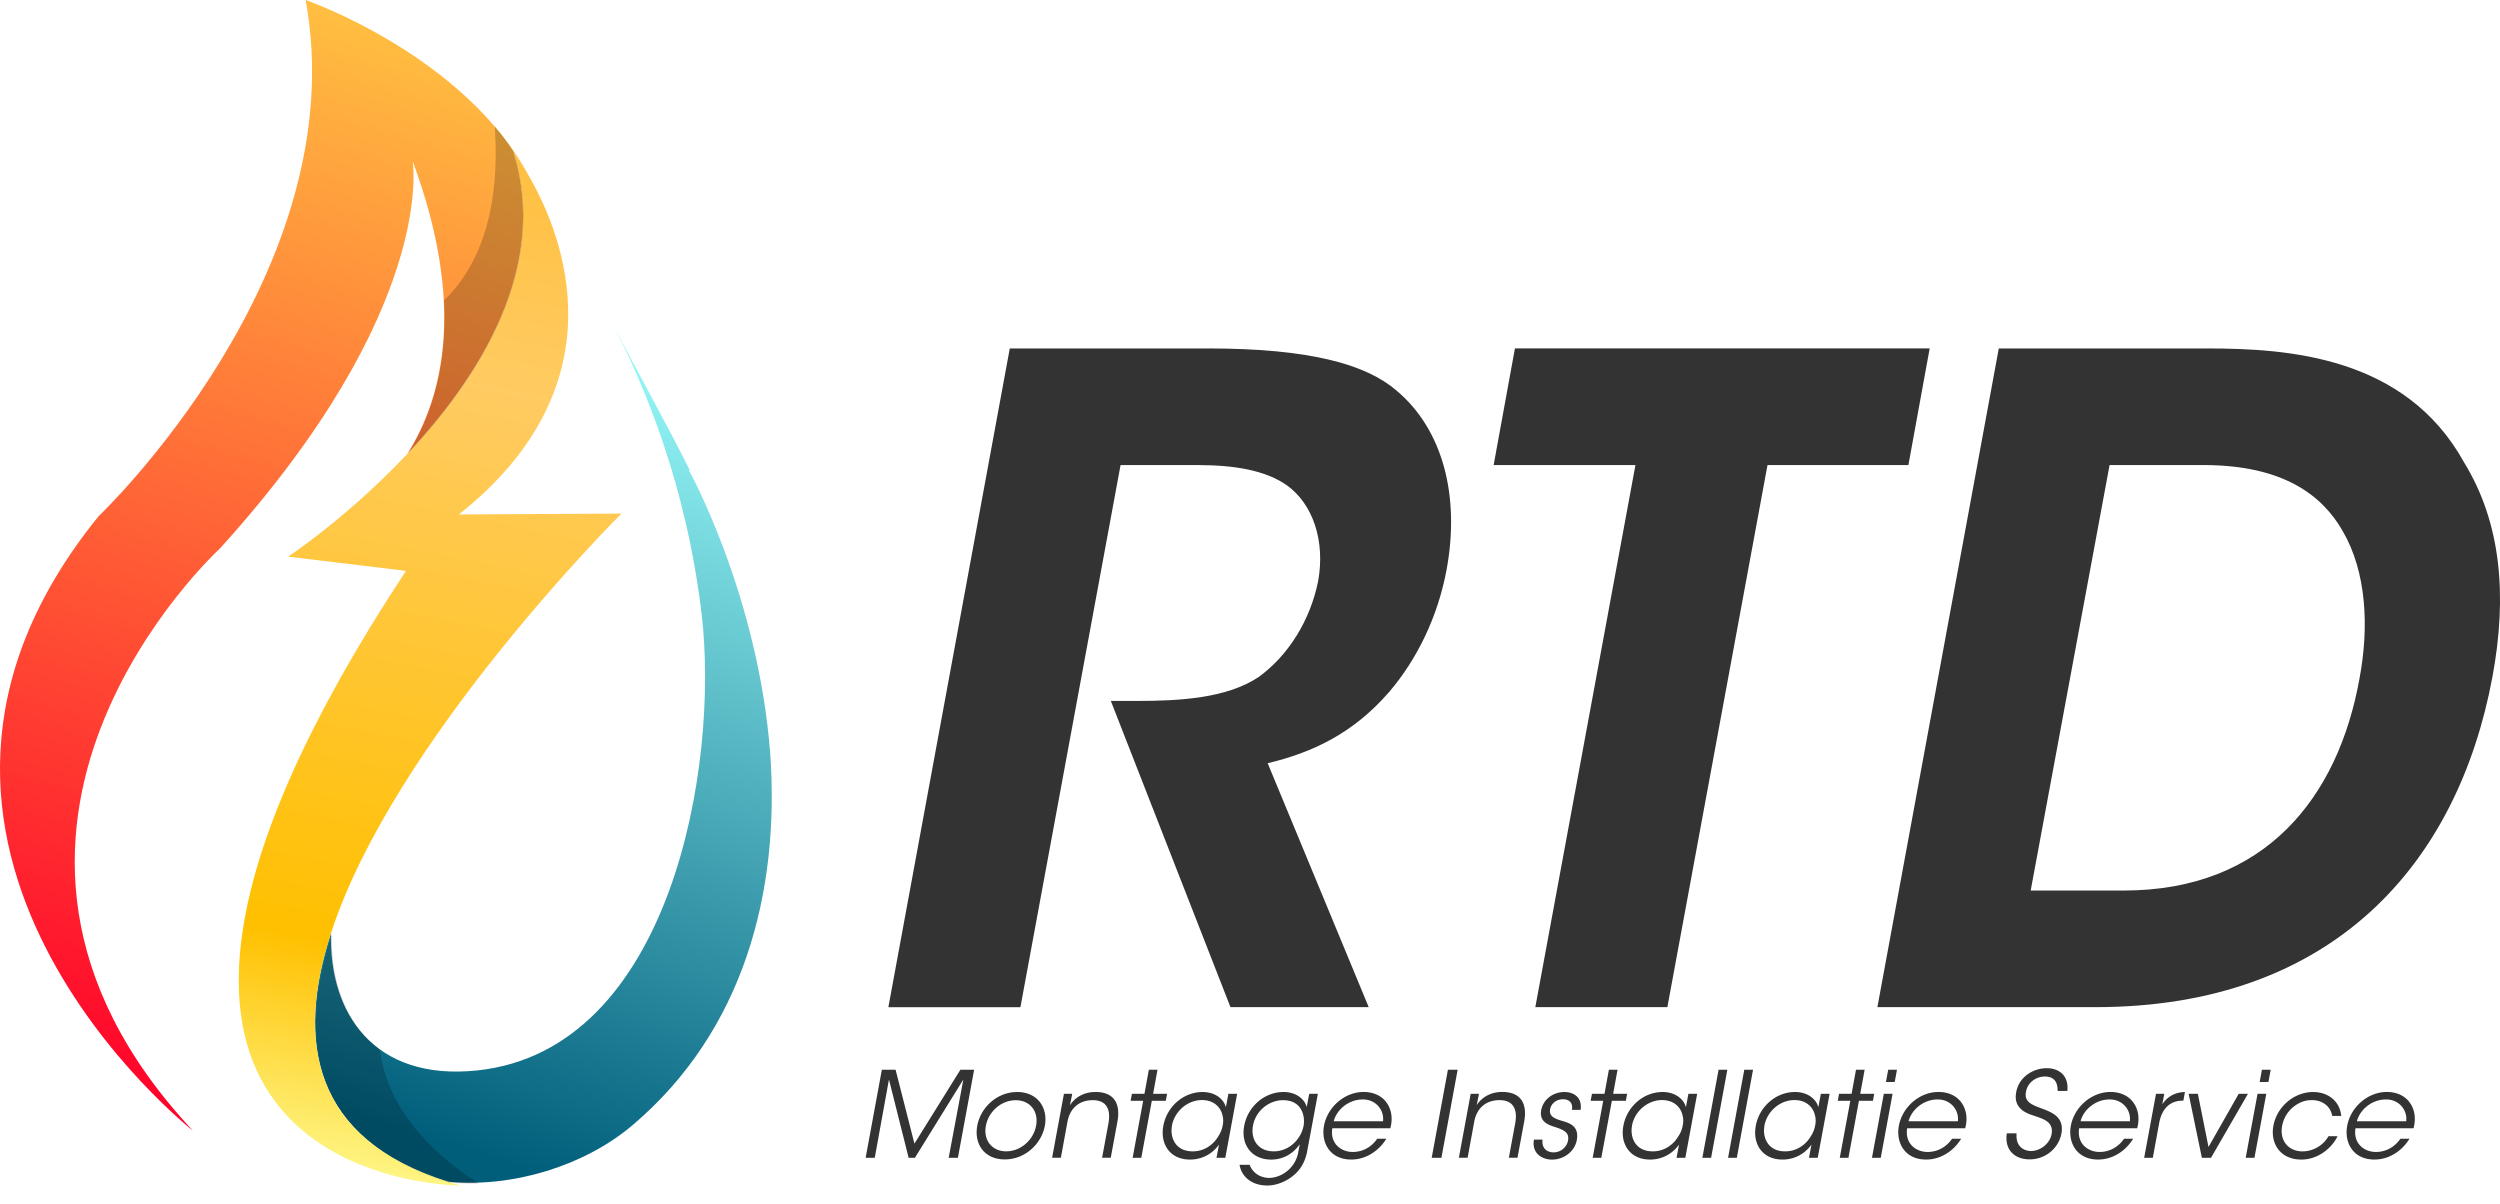 <svg xmlns="http://www.w3.org/2000/svg" xmlns:xlink="http://www.w3.org/1999/xlink" xmlns:v="https://vecta.io/nano" width="135" height="65" fill="none"><g clip-path="url(#D)"><path d="M41.592 40.683c-.662-8.586-4.389-15.284-4.389-15.284l.043-.015c-1.327-2.638-2.907-5.476-4.164-7.87 2.517 4.796 4.169 10.247 4.804 15.62.973 8.234-1.649 23.555-12.105 24.668-5.587.594-8.032-3.091-7.908-7.415-1.895 5.832-1.018 11.116 6.316 13.424 3.476.342 7.372-.851 9.967-3.051 5.992-5.081 7.969-12.558 7.436-20.078v.001z" fill="url(#A)"></path><path d="M27.728 8.231s.379.485.867 1.335C25.094 2.967 16.504 0 16.504 0 19.202 14.711 5.326 27.874 5.326 27.874c-14.454 17.809 5.091 33.184 5.091 33.184-15.165-16.235 1.461-31.442 1.461-31.442C23.634 16.646 22.285 8.709 22.285 8.709c2.86 7.694 1.665 12.694-.28 15.786 3.849-4.102 7.648-10.032 5.723-16.265v.001z" fill="url(#B)"></path><path d="M33.559 27.733l-8.778.047c8.855-7.022 5.607-15.087 3.814-18.213-.488-.85-.867-1.335-.867-1.335 1.924 6.233-1.874 12.163-5.723 16.265-1.757 1.872-3.523 3.363-4.761 4.328-.026.016-.034.024-.043.033-.997.776-1.641 1.202-1.641 1.202l6.361.767C0 64.101 24.893 64.021 24.893 64.021c-.242-.067-.475-.136-.704-.209-7.334-2.308-8.212-7.592-6.316-13.424C21.269 39.939 33.56 27.733 33.56 27.733h-.001z" fill="url(#C)"></path><g fill="#333"><path d="M46.744 62.521l.876-4.755h.742l1.017 3.99 2.482-3.99h.742l-.876 4.755h-.499l.793-4.228-2.616 4.228h-.339l-1.062-4.228-.767 4.228h-.492zm6.026-1.735c.179-.964 1.049-1.819 2.156-1.819s1.676.855 1.497 1.824-1.056 1.819-2.168 1.819-1.664-.848-1.484-1.819v-.007.001zm.467.012c-.147.784.339 1.375 1.1 1.375s1.464-.592 1.612-1.381-.333-1.381-1.1-1.381-1.464.591-1.612 1.381v.007zm4.215-1.734h.448l-.121.616c.282-.45.8-.726 1.407-.714 1.068.013 1.312.745 1.158 1.587l-.364 1.966h-.467l.345-1.87c.135-.745-.102-1.253-.876-1.24-.71.007-1.203.437-1.337 1.157l-.358 1.953h-.473l.639-3.457v.002z"></path><use xlink:href="#E"></use><path d="M66.164 62.521h-.473l.135-.714c-.364.52-.947.81-1.561.81-1.119 0-1.625-.874-1.445-1.824.186-1.016 1.068-1.824 2.117-1.824.736 0 1.164.431 1.261.822l.135-.726h.473l-.639 3.457v-.001zm-2.879-1.722c-.109.623.179 1.375 1.126 1.375.608 0 1.119-.353 1.394-.842a1.46 1.46 0 0 0 .217-.546c.045-.193.038-.386-.007-.553-.102-.475-.499-.829-1.107-.829-.793 0-1.484.616-1.625 1.388v.007h.001zm7.312 1.323c-.115.656-.403 1.073-.762 1.362-.396.334-.934.534-1.401.534-.857 0-1.394-.494-1.497-1.118h.544a1.04 1.04 0 0 0 .326.456c.217.18.499.251.716.251.659 0 1.426-.514 1.58-1.375l.083-.443c-.333.489-.876.829-1.541.829-1.075 0-1.644-.822-1.459-1.819.192-1.035 1.081-1.831 2.13-1.831.678 0 1.133.386 1.247.81l.135-.713h.467l-.569 3.058zm-2.936-1.33c-.128.7.237 1.381 1.126 1.381a1.57 1.57 0 0 0 1.037-.398 1.77 1.77 0 0 0 .569-.977c.051-.29.019-.63-.147-.906-.16-.276-.467-.482-.96-.482-.755 0-1.478.565-1.625 1.375v.007zm4.284.135c-.135.867.524 1.285 1.107 1.279.531 0 1.011-.264 1.317-.714h.492a2.38 2.38 0 0 1-.858.841 2.05 2.05 0 0 1-1.03.283c-1.196 0-1.638-.957-1.478-1.819.186-1.016 1.114-1.831 2.143-1.831.487 0 .902.173 1.17.489.326.386.422.918.268 1.472h-3.135.002zm2.738-.379c.077-.604-.397-1.195-1.107-1.176-.742 0-1.394.546-1.555 1.176h2.662zm3.505-2.782h.525l-.876 4.755h-.525l.876-4.755zm1.229 1.298h.448l-.121.616c.282-.45.799-.726 1.407-.714 1.068.013 1.312.745 1.158 1.587l-.364 1.966h-.467l.345-1.87c.135-.745-.103-1.253-.876-1.24-.71.007-1.203.437-1.337 1.157l-.358 1.953h-.473l.639-3.457v.002zm5.469.868c.064-.366-.14-.572-.486-.572-.377 0-.653.257-.697.559-.045.328.179.463.569.585.467.135.991.276.883 1.016-.089.636-.691 1.099-1.343 1.099-.557 0-1.107-.353-.979-1.079h.467c-.064.475.249.688.595.688.396 0 .723-.295.781-.649.064-.392-.166-.553-.729-.726-.467-.148-.813-.347-.723-.894.115-.623.672-.99 1.254-.99.48 0 .972.264.876.964h-.467l-.001-.001zm1.688-.489h-.678l.07-.379h.678l.237-1.298h.467l-.237 1.298h.755l-.07.379h-.755l-.569 3.078h-.467l.569-3.078zm4.433 3.078h-.473l.135-.714c-.364.52-.947.81-1.561.81-1.119 0-1.625-.874-1.445-1.824.186-1.016 1.068-1.824 2.117-1.824.736 0 1.165.431 1.26.822l.135-.726h.473l-.64 3.457v-.001zm-2.879-1.722c-.109.623.179 1.375 1.126 1.375.608 0 1.119-.353 1.394-.842a1.46 1.46 0 0 0 .217-.546c.045-.193.038-.386-.007-.553-.102-.475-.499-.829-1.107-.829-.793 0-1.484.616-1.625 1.388v.007h.001zm4.676-3.033h.473l-.876 4.755h-.473l.876-4.755zm1.388 0h.473l-.876 4.755h-.473l.876-4.755zm3.966 4.755h-.473l.135-.714c-.364.52-.947.81-1.561.81-1.119 0-1.625-.874-1.446-1.824.186-1.016 1.068-1.824 2.117-1.824.736 0 1.165.431 1.261.822l.135-.726h.473l-.64 3.457v-.001zm-2.879-1.722c-.109.623.179 1.375 1.126 1.375.608 0 1.119-.353 1.394-.842a1.46 1.46 0 0 0 .217-.546c.045-.193.038-.386-.007-.553-.102-.475-.499-.829-1.107-.829-.793 0-1.484.616-1.625 1.388v.007h.001zm4.638-1.356h-.678l.07-.379h.678l.237-1.298h.467l-.237 1.298h.755l-.07.379h-.755l-.569 3.078h-.467l.569-3.078zm1.81-.379h.473l-.639 3.457h-.474l.64-3.457zm.237-1.298h.473l-.121.662h-.474l.122-.662z"></path><use xlink:href="#F"></use><path d="M108.897 61.197c-.07.791.48.957.774.957.492 0 1.011-.379 1.114-.906.121-.668-.422-.816-.94-.996-.359-.115-1.138-.36-.972-1.259.14-.842.927-1.311 1.65-1.311.589 0 1.203.328 1.113 1.227h-.524c0-.309-.064-.777-.691-.777-.473 0-.927.321-1.016.817-.115.578.326.719.997.964.416.173 1.075.424.915 1.298-.147.777-.839 1.395-1.721 1.395-.793 0-1.363-.501-1.228-1.407h.531l-.002-.001zm3.377-.27c-.135.867.524 1.285 1.107 1.279.531 0 1.011-.264 1.317-.714h.492c-.23.373-.524.655-.857.841a2.05 2.05 0 0 1-1.03.283c-1.196 0-1.638-.957-1.478-1.819.186-1.016 1.114-1.831 2.143-1.831.486 0 .902.173 1.17.489.327.386.422.918.269 1.472h-3.135.002zm2.738-.379c.077-.604-.396-1.195-1.107-1.176-.741 0-1.394.546-1.554 1.176h2.661zm1.413-1.484h.448l-.109.566c.345-.514.818-.649 1.222-.662l-.084.469h-.044c-.665 0-1.114.417-1.261 1.201l-.345 1.883h-.467l.64-3.457v.001zm2.968 3.457h-.492l-.716-3.457h.499l.575 2.872 1.632-2.872h.499l-1.996 3.457h-.001zm2.514-3.457h.473l-.639 3.457h-.474l.641-3.457h-.001zm.237-1.298h.473l-.121.662h-.474l.122-.662zm4.087 3.585c-.359.733-1.133 1.266-1.958 1.266-1.164 0-1.683-.899-1.51-1.824.186-1.021 1.107-1.824 2.149-1.824.774 0 1.433.463 1.516 1.292h-.486c-.109-.585-.601-.855-1.088-.855-.403 0-.71.122-1.042.392a1.72 1.72 0 0 0-.576.996c-.153.816.359 1.381 1.101 1.381.659-.007 1.177-.405 1.401-.822h.492l.001-.001z"></path><path d="M127.196 60.927c-.134.867.525 1.285 1.107 1.279.531 0 1.011-.264 1.318-.714h.492c-.231.373-.525.655-.858.841a2.05 2.05 0 0 1-1.03.283c-1.196 0-1.638-.957-1.477-1.819.186-1.016 1.113-1.831 2.142-1.831.487 0 .902.173 1.171.489.326.386.422.918.268 1.472h-3.135.002zm2.739-.379c.076-.604-.397-1.195-1.107-1.176-.742 0-1.395.546-1.555 1.176h2.662z"></path></g><g fill="#000"><path opacity=".2" d="M20.504 56.665c-1.833-1.359-2.656-3.688-2.583-6.239-1.895 5.832-1.018 11.116 6.316 13.424a12.29 12.29 0 0 0 1.61.051c-3.819-2.45-5.065-5.136-5.343-7.237zm7.241-48.426s-.313-.584-1.031-1.42c.354 5.019-1.116 7.833-2.735 9.402.19 3.645-.735 6.341-1.957 8.284 3.849-4.102 7.648-10.032 5.723-16.265h-.001z"></path></g><g fill="#333"><path d="M54.528 18.816h10.72c5.503 0 8.518.865 10.145 2.259 2.536 2.115 3.446 5.72 2.728 9.661-.478 2.596-1.627 4.903-3.11 6.634-1.962 2.259-4.164 3.269-6.556 3.845l5.456 13.171h-7.466l-6.46-16.535h1.388c2.345 0 4.881-.144 6.604-1.298 1.579-1.154 2.775-3.029 3.206-5.191.383-2.163-.287-4.134-1.675-5.143-1.149-.817-2.824-1.105-4.833-1.105H60.51l-5.407 29.273h-7.131l6.556-35.57h0zm33.786 6.296h-7.657l1.149-6.297h22.396l-1.148 6.297h-7.609l-5.407 29.273h-7.131l5.407-29.273zm19.62-6.296h11.247c4.402 0 10.719.433 13.878 6.152 2.01 3.269 2.344 7.21 1.532 11.585-1.867 10.046-8.566 17.833-21.44 17.833h-11.772l6.555-35.57v-.001zm1.723 29.273h5.025c7.657 0 11.581-5.047 12.729-11.44.527-2.787.384-5.768-.909-7.979-1.1-1.923-3.206-3.557-7.513-3.557h-5.072l-4.26 22.976z"></path></g></g><defs><linearGradient id="A" x1="25.45" y1="62.268" x2="39.709" y2="18.665" gradientUnits="userSpaceOnUse"><stop stop-color="#005e7b"></stop><stop offset="1" stop-color="#9cfffd"></stop></linearGradient><linearGradient id="B" x1="4.42" y1="59.992" x2="21.667" y2=".376" gradientUnits="userSpaceOnUse"><stop offset=".01" stop-color="#ff002a"></stop><stop offset=".99" stop-color="#ffc041"></stop></linearGradient><linearGradient id="C" x1="17.257" y1="65.092" x2="28.927" y2="7.761" gradientUnits="userSpaceOnUse"><stop stop-color="#feff9c"></stop><stop offset=".24" stop-color="#ffc000"></stop><stop offset=".77" stop-color="#ffcb62"></stop><stop offset=".98" stop-color="#ffc041"></stop></linearGradient><clipPath id="D"><path fill="#fff" d="M0 0h135v64.021H0z"></path></clipPath><path id="E" d="M61.731 59.443h-.678l.07-.379h.678l.237-1.298h.467l-.237 1.298h.755l-.07.379h-.755l-.569 3.078h-.467l.569-3.078z"></path><path id="F" d="M102.986 60.927c-.134.867.525 1.285 1.107 1.279.531 0 1.011-.264 1.318-.714h.492c-.231.373-.525.655-.858.841a2.05 2.05 0 0 1-1.03.283c-1.196 0-1.638-.957-1.477-1.819.186-1.016 1.113-1.831 2.142-1.831.487 0 .902.173 1.171.489.326.386.422.918.268 1.472h-3.135.002zm2.739-.379c.076-.604-.397-1.195-1.107-1.176-.742 0-1.395.546-1.555 1.176h2.662z"></path></defs></svg>